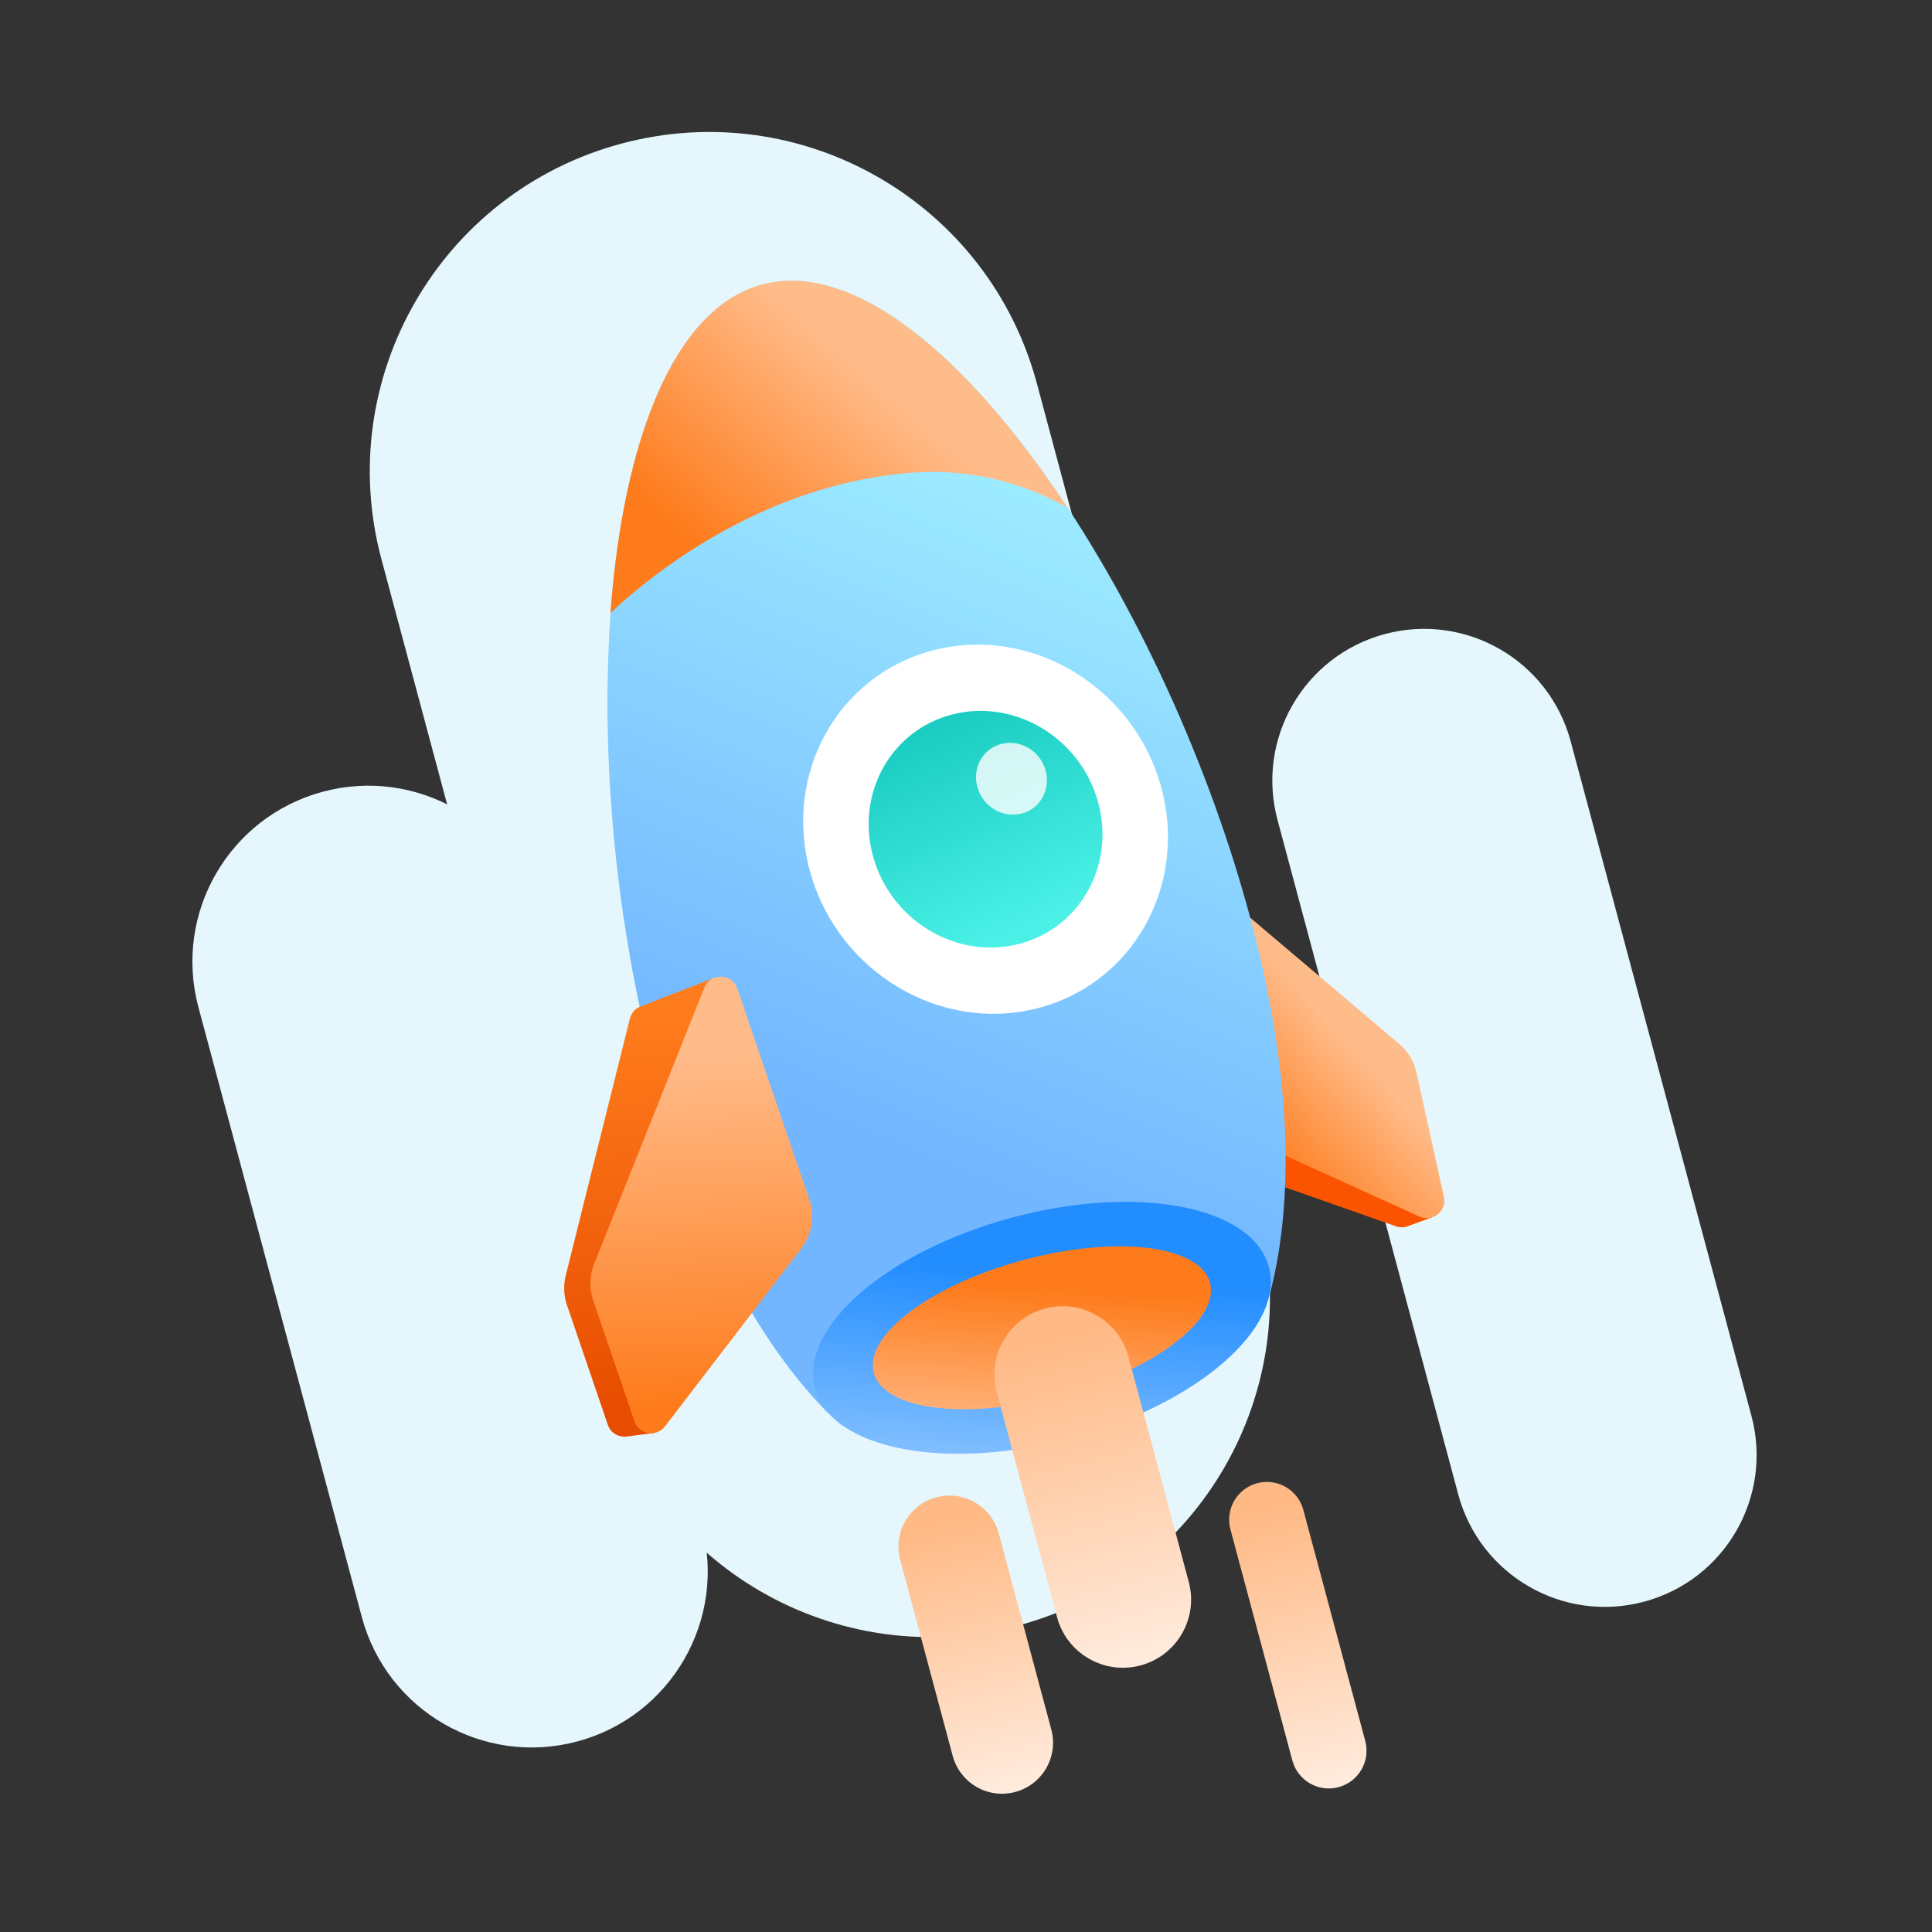 <svg width="220" height="220" viewBox="0 0 220 220" fill="none" xmlns="http://www.w3.org/2000/svg">
<rect x="0" y="0" width="220" height="220" fill="#333333" stroke="none"/>
<path d="M43.434 63.674C37.912 43.063 50.143 21.877 70.754 16.355C91.365 10.832 112.551 23.064 118.074 43.675L143.288 137.775C148.81 158.386 136.579 179.571 115.968 185.094C95.357 190.617 74.171 178.385 68.649 157.774L43.434 63.674Z" fill="#E5F7FC"/>
<path d="M22.595 114.692C19.731 104.004 26.073 93.019 36.761 90.155C47.449 87.291 58.434 93.634 61.298 104.322L79.905 173.764C82.769 184.451 76.426 195.437 65.739 198.301C55.051 201.164 44.065 194.822 41.201 184.134L22.595 114.692Z" fill="#E5F7FC"/>
<path d="M145.473 93.368C143.002 84.148 148.474 74.672 157.693 72.202C166.912 69.732 176.388 75.203 178.858 84.422L199.437 161.221C201.907 170.44 196.436 179.917 187.217 182.387C177.997 184.857 168.521 179.386 166.051 170.167L145.473 93.368Z" fill="#E5F7FC"/>
<path fill-rule="evenodd" clip-rule="evenodd" d="M123.936 101.307L129.436 126.245C129.883 128.271 131.346 129.923 133.303 130.612L158.959 139.642C159.496 139.831 160.033 139.779 160.483 139.563L163.133 138.594L161.916 135.811L161.315 136.138L158.44 123.103C158.116 121.633 157.251 120.338 156.016 119.476L127.034 99.236C125.541 98.193 123.544 99.528 123.936 101.307Z" fill="#FB5400"/>
<path d="M137.321 124.851L131.921 100.365C131.508 98.495 133.705 97.171 135.166 98.408L159.32 118.862C160.323 119.711 161.019 120.866 161.302 122.149L164.419 136.284C164.774 137.893 163.139 139.217 161.639 138.535L140.698 129.022C138.979 128.241 137.728 126.696 137.321 124.851Z" fill="url(#paint0_linear_9_246)"/>
<path fill-rule="evenodd" clip-rule="evenodd" d="M144.609 147.347C147.433 136.451 147.065 122.043 142.356 104.47C132.207 66.593 105.479 27.387 86.807 32.39C68.136 37.393 64.592 84.711 74.741 122.587C79.45 140.161 86.335 152.822 94.228 160.847L144.609 147.347Z" fill="url(#paint1_linear_9_246)"/>
<path d="M144.483 144.275C146.341 151.21 136.278 159.932 122.007 163.756C107.735 167.58 94.66 165.058 92.802 158.123C90.943 151.188 101.006 142.466 115.277 138.642C129.549 134.818 142.624 137.34 144.483 144.275Z" fill="url(#paint2_linear_9_246)"/>
<path d="M137.783 146.071C138.927 150.338 131.284 156.094 120.713 158.927C110.141 161.759 100.645 160.596 99.501 156.328C98.358 152.061 106 146.305 116.572 143.472C127.143 140.639 136.64 141.803 137.783 146.071Z" fill="url(#paint3_linear_9_246)"/>
<path d="M132.162 89.408C135.378 100.68 129.061 112.063 118.052 114.833C107.043 117.603 95.512 110.712 92.296 99.441C89.08 88.17 95.398 76.787 106.407 74.016C117.416 71.246 128.947 78.137 132.162 89.408Z" fill="white"/>
<path d="M125.007 91.209C127.068 98.434 123.019 105.731 115.962 107.507C108.905 109.283 101.513 104.865 99.452 97.64C97.39 90.415 101.44 83.118 108.497 81.342C115.554 79.566 122.946 83.984 125.007 91.209Z" fill="url(#paint4_linear_9_246)"/>
<path opacity="0.8" d="M119.055 87.699C118.43 85.506 116.186 84.166 114.045 84.705C111.903 85.244 110.674 87.458 111.3 89.651C111.925 91.844 114.169 93.184 116.31 92.645C118.452 92.106 119.681 89.892 119.055 87.699Z" fill="white"/>
<path fill-rule="evenodd" clip-rule="evenodd" d="M72.9 114.619L81.395 111.325L83.595 122.173L78.25 123.709L83.785 139.924C84.35 141.582 84.164 143.404 83.273 144.912L73.351 161.722L74.072 161.545L74.528 163.165L71.327 163.586L71.324 163.582C70.456 163.673 69.541 163.204 69.212 162.239L64.566 148.628C64.193 147.535 64.143 146.357 64.423 145.236L71.727 115.99C71.9 115.299 72.356 114.84 72.901 114.622L72.9 114.619Z" fill="url(#paint5_linear_9_246)"/>
<path d="M92.156 136.589L83.957 112.568C83.358 110.81 80.895 110.748 80.207 112.472L67.656 143.923C67.125 145.253 67.088 146.729 67.55 148.085L72.248 161.848C72.764 163.36 74.757 163.687 75.729 162.419L91.24 142.177C92.461 140.585 92.804 138.488 92.156 136.589Z" fill="url(#paint6_linear_9_246)"/>
<path fill-rule="evenodd" clip-rule="evenodd" d="M69.511 69.805C75.5 64.2 87.544 55.364 103.022 53.891C110.542 53.175 116.735 55.087 121.54 57.791C110.327 40.747 97.282 29.584 86.784 32.397C76.625 35.119 70.944 50.367 69.511 69.805Z" fill="url(#paint7_linear_9_246)"/>
<path d="M113.5 158.518C112.39 154.377 114.848 150.119 118.99 149.009C123.131 147.9 127.389 150.358 128.498 154.499L135.368 180.135C136.477 184.277 134.019 188.534 129.878 189.644C125.736 190.754 121.479 188.296 120.369 184.154L113.5 158.518Z" fill="url(#paint8_linear_9_246)"/>
<path d="M102.504 177.622C101.673 174.522 103.513 171.335 106.614 170.504C109.714 169.673 112.901 171.513 113.731 174.614L119.713 196.939C120.544 200.039 118.704 203.226 115.604 204.057C112.504 204.887 109.317 203.048 108.486 199.947L102.504 177.622Z" fill="url(#paint9_linear_9_246)"/>
<path d="M140.112 174.159C139.498 171.866 140.858 169.51 143.15 168.896C145.442 168.282 147.798 169.642 148.413 171.934L155.463 198.245C156.077 200.537 154.716 202.893 152.424 203.507C150.132 204.122 147.776 202.761 147.162 200.469L140.112 174.159Z" fill="url(#paint10_linear_9_246)"/>
<defs>
<linearGradient id="paint0_linear_9_246" x1="153.793" y1="118.576" x2="141.366" y2="129.835" gradientUnits="userSpaceOnUse">
<stop stop-color="#FFBC8B"/>
<stop offset="1" stop-color="#FE7B1B"/>
</linearGradient>
<linearGradient id="paint1_linear_9_246" x1="113.376" y1="39.298" x2="79.52" y2="121.116" gradientUnits="userSpaceOnUse">
<stop stop-color="#A5F5FF"/>
<stop offset="1" stop-color="#72B6FF"/>
</linearGradient>
<linearGradient id="paint2_linear_9_246" x1="115.894" y1="179.102" x2="118.642" y2="144.953" gradientUnits="userSpaceOnUse">
<stop stop-color="#B9DCFF"/>
<stop offset="1" stop-color="#228DFF"/>
</linearGradient>
<linearGradient id="paint3_linear_9_246" x1="115.104" y1="164.368" x2="116.163" y2="146.726" gradientUnits="userSpaceOnUse">
<stop stop-color="#FFBC8B"/>
<stop offset="1" stop-color="#FE7B1B"/>
</linearGradient>
<linearGradient id="paint4_linear_9_246" x1="120.884" y1="104.042" x2="109.06" y2="77.681" gradientUnits="userSpaceOnUse">
<stop stop-color="#4BF1E7"/>
<stop offset="1" stop-color="#14C7BC"/>
</linearGradient>
<linearGradient id="paint5_linear_9_246" x1="68.157" y1="115.843" x2="71.124" y2="159.988" gradientUnits="userSpaceOnUse">
<stop stop-color="#FF7C1C"/>
<stop offset="1" stop-color="#E74D00"/>
</linearGradient>
<linearGradient id="paint6_linear_9_246" x1="71.5" y1="119.956" x2="73.257" y2="160.49" gradientUnits="userSpaceOnUse">
<stop stop-color="#FFBC8B"/>
<stop offset="1" stop-color="#FE7B1B"/>
</linearGradient>
<linearGradient id="paint7_linear_9_246" x1="97.681" y1="41.016" x2="79.492" y2="62.162" gradientUnits="userSpaceOnUse">
<stop stop-color="#FFBC8B"/>
<stop offset="1" stop-color="#FE7B1B"/>
</linearGradient>
<linearGradient id="paint8_linear_9_246" x1="133" y1="188.5" x2="124" y2="151.5" gradientUnits="userSpaceOnUse">
<stop stop-color="#FFEBDD"/>
<stop offset="1" stop-color="#FFB985"/>
</linearGradient>
<linearGradient id="paint9_linear_9_246" x1="117.935" y1="203.178" x2="110.577" y2="172.611" gradientUnits="userSpaceOnUse">
<stop stop-color="#FFEBDD"/>
<stop offset="1" stop-color="#FFB985"/>
</linearGradient>
<linearGradient id="paint10_linear_9_246" x1="154.129" y1="202.789" x2="146.86" y2="171.192" gradientUnits="userSpaceOnUse">
<stop stop-color="#FFEBDD"/>
<stop offset="1" stop-color="#FFB985"/>
</linearGradient>
</defs>
</svg>

